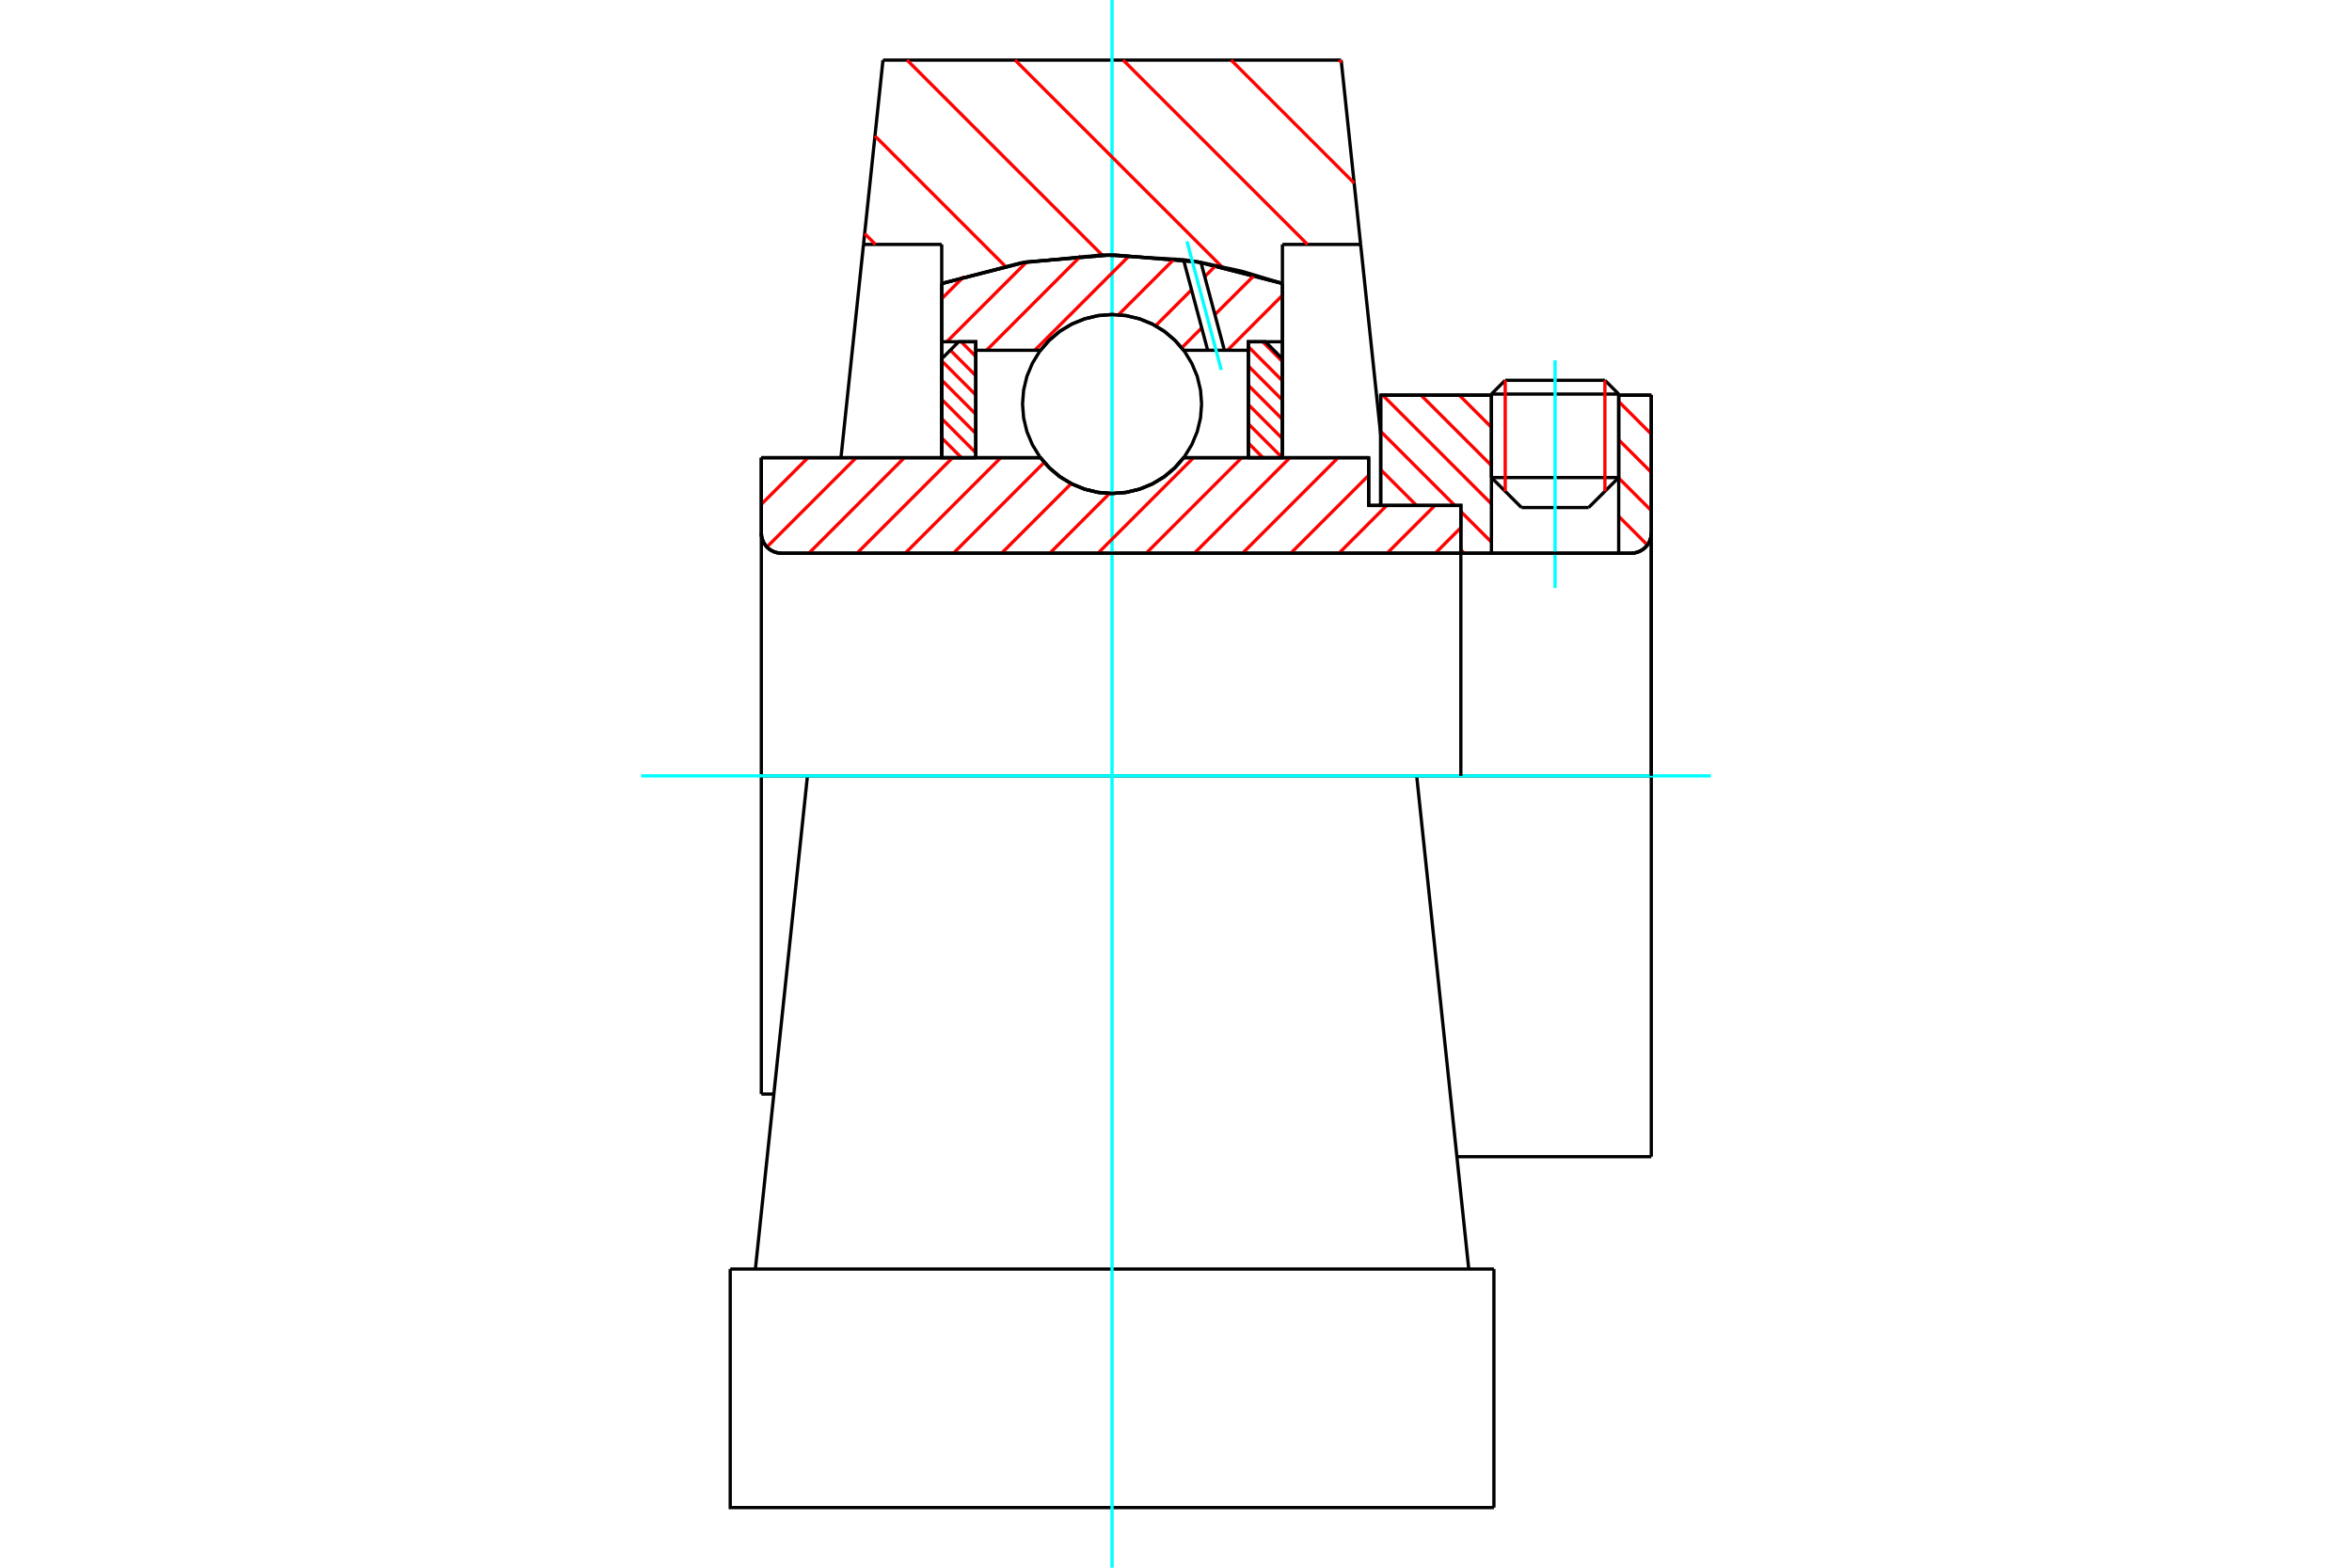 <?xml version="1.0" standalone="no"?>
<!DOCTYPE svg PUBLIC "-//W3C//DTD SVG 1.1//EN"
	"http://www.w3.org/Graphics/SVG/1.1/DTD/svg11.dtd">
<svg xmlns="http://www.w3.org/2000/svg" height="100%" width="100%" viewBox="0 0 36000 24000">
	<rect x="-1800" y="-1200" width="39600" height="26400" style="fill:#FFF"/>
	<g style="fill:none; fill-rule:evenodd" transform="matrix(1 0 0 1 0 0)">
		<g style="fill:none; stroke:#000; stroke-width:50; shape-rendering:geometricPrecision">
			<line x1="20949" y1="7738" x2="21133" y2="7738"/>
			<line x1="20949" y1="7007" x2="20949" y2="7738"/>
			<line x1="12359" y1="11878" x2="11653" y2="11878"/>
			<line x1="11653" y1="16749" x2="11653" y2="11878"/>
			<line x1="11653" y1="7007" x2="15925" y2="7007"/>
			<line x1="18118" y1="7007" x2="20949" y2="7007"/>
			<polyline points="15925,7007 16065,7166 16227,7302 16409,7410 16605,7490 16811,7539 17021,7555 17232,7539 17438,7490 17634,7410 17816,7302 17978,7166 18118,7007"/>
			<polyline points="11653,8162 11657,8210 11668,8256 11686,8301 11712,8342 11743,8379 11779,8410 11821,8435 11865,8454 11912,8465 11960,8469"/>
			<line x1="11653" y1="8162" x2="11653" y2="11878"/>
			<line x1="11653" y1="8162" x2="11653" y2="7007"/>
			<line x1="24776" y1="7311" x2="24776" y2="6049"/>
			<line x1="24316" y1="7770" x2="24776" y2="7311"/>
			<line x1="22828" y1="7311" x2="23288" y2="7770"/>
			<line x1="22828" y1="6049" x2="22828" y2="7311"/>
			<line x1="22828" y1="6049" x2="21133" y2="6049"/>
			<line x1="21133" y1="7738" x2="21133" y2="6049"/>
			<line x1="24968" y1="8469" x2="11960" y2="8469"/>
			<polyline points="24968,8469 25016,8465 25063,8454 25107,8435 25148,8410 25185,8379 25216,8342 25242,8301 25260,8256 25271,8210 25275,8162"/>
			<line x1="25275" y1="6049" x2="25275" y2="8162"/>
			<line x1="25275" y1="6049" x2="24776" y2="6049"/>
			<polyline points="25275,17708 25275,11878 21684,11878"/>
			<line x1="25275" y1="8162" x2="25275" y2="11878"/>
			<line x1="22828" y1="7311" x2="24776" y2="7311"/>
			<line x1="24776" y1="6033" x2="22828" y2="6033"/>
			<line x1="23039" y1="5822" x2="24565" y2="5822"/>
			<line x1="24316" y1="7770" x2="23288" y2="7770"/>
			<line x1="11653" y1="16749" x2="11845" y2="16749"/>
			<polyline points="11653,8162 11657,8210 11668,8256 11686,8301 11712,8342 11743,8379 11779,8410 11821,8435 11865,8454 11912,8465 11960,8469"/>
			<line x1="22299" y1="17708" x2="25275" y2="17708"/>
			<polyline points="24968,8469 25016,8465 25063,8454 25107,8435 25148,8410 25185,8379 25216,8342 25242,8301 25260,8256 25271,8210 25275,8162"/>
			<line x1="22828" y1="6033" x2="22828" y2="6049"/>
			<line x1="24776" y1="6049" x2="24776" y2="6033"/>
			<line x1="23039" y1="5822" x2="22828" y2="6033"/>
			<line x1="24776" y1="6033" x2="24565" y2="5822"/>
			<line x1="21684" y1="11878" x2="12359" y2="11878"/>
			<line x1="13217" y1="3742" x2="13515" y2="920"/>
			<line x1="14414" y1="3742" x2="13217" y2="3742"/>
			<line x1="14414" y1="4340" x2="14414" y2="3742"/>
			<polyline points="19629,4340 18344,4012 17021,3901 15699,4012 14414,4340"/>
			<line x1="19629" y1="3742" x2="19629" y2="4340"/>
			<line x1="20826" y1="3742" x2="19629" y2="3742"/>
			<line x1="20528" y1="920" x2="20826" y2="3742"/>
			<line x1="13515" y1="920" x2="20528" y2="920"/>
			<line x1="14414" y1="7007" x2="14414" y2="4340"/>
			<line x1="12872" y1="7007" x2="13217" y2="3742"/>
			<line x1="19629" y1="4340" x2="19629" y2="7007"/>
			<line x1="20826" y1="3742" x2="21133" y2="6652"/>
			<line x1="12359" y1="11878" x2="11562" y2="19428"/>
			<line x1="11177" y1="19428" x2="22866" y2="19428"/>
			<line x1="22481" y1="19428" x2="21684" y2="11878"/>
			<polyline points="11177,19428 11177,23080 22866,23080"/>
			<line x1="22866" y1="19428" x2="22866" y2="23080"/>
		</g>
		<g style="fill:none; stroke:#0FF; stroke-width:50; shape-rendering:geometricPrecision">
			<line x1="23802" y1="9001" x2="23802" y2="5516"/>
			<line x1="17021" y1="24000" x2="17021" y2="0"/>
			<line x1="9814" y1="11878" x2="26186" y2="11878"/>
		</g>
		<g style="fill:none; stroke:#F00; stroke-width:50; shape-rendering:geometricPrecision">
			<line x1="20497" y1="920" x2="20532" y2="955"/>
			<line x1="18844" y1="920" x2="20727" y2="2803"/>
			<line x1="17191" y1="920" x2="20013" y2="3742"/>
			<line x1="15537" y1="920" x2="18698" y2="4080"/>
			<line x1="13884" y1="920" x2="16871" y2="3906"/>
			<line x1="13392" y1="2081" x2="15386" y2="4075"/>
			<line x1="13234" y1="3576" x2="13400" y2="3742"/>
		</g>
		<g style="fill:none; stroke:#000; stroke-width:50; shape-rendering:geometricPrecision">
			<polyline points="19629,4340 18344,4012 17021,3901 15699,4012 14414,4340"/>
		</g>
		<g style="fill:none; stroke:#F00; stroke-width:50; shape-rendering:geometricPrecision">
			<line x1="24565" y1="5822" x2="24565" y2="7521"/>
			<line x1="23039" y1="7521" x2="23039" y2="5822"/>
			<line x1="14414" y1="7000" x2="14421" y2="7007"/>
			<line x1="14414" y1="6704" x2="14716" y2="7007"/>
			<line x1="14414" y1="6409" x2="14935" y2="6931"/>
			<line x1="14414" y1="6114" x2="14935" y2="6636"/>
			<line x1="14414" y1="5819" x2="14935" y2="6341"/>
			<line x1="14414" y1="5524" x2="14935" y2="6046"/>
			<line x1="14546" y1="5361" x2="14935" y2="5751"/>
			<line x1="14712" y1="5232" x2="14935" y2="5456"/>
		</g>
		<g style="fill:none; stroke:#000; stroke-width:50; shape-rendering:geometricPrecision">
			<polyline points="14935,7007 14935,5232 14674,5232 14414,5493 14414,7007 14935,7007"/>
		</g>
		<g style="fill:none; stroke:#F00; stroke-width:50; shape-rendering:geometricPrecision">
			<line x1="19327" y1="5232" x2="19629" y2="5535"/>
			<line x1="19108" y1="5308" x2="19629" y2="5830"/>
			<line x1="19108" y1="5604" x2="19629" y2="6125"/>
			<line x1="19108" y1="5899" x2="19629" y2="6420"/>
			<line x1="19108" y1="6194" x2="19629" y2="6715"/>
			<line x1="19108" y1="6489" x2="19626" y2="7007"/>
			<line x1="19108" y1="6784" x2="19331" y2="7007"/>
		</g>
		<g style="fill:none; stroke:#000; stroke-width:50; shape-rendering:geometricPrecision">
			<polyline points="19108,7007 19108,5232 19369,5232 19629,5493 19629,7007 19108,7007"/>
			<polyline points="18392,6185 18375,5971 18325,5761 18242,5563 18130,5379 17990,5216 17827,5076 17644,4964 17445,4882 17236,4832 17021,4815 16807,4832 16598,4882 16399,4964 16216,5076 16053,5216 15913,5379 15801,5563 15718,5761 15668,5971 15651,6185 15668,6399 15718,6608 15801,6807 15913,6990 16053,7154 16216,7293 16399,7406 16598,7488 16807,7538 17021,7555 17236,7538 17445,7488 17644,7406 17827,7293 17990,7154 18130,6990 18242,6807 18325,6608 18375,6399 18392,6185"/>
		</g>
		<g style="fill:none; stroke:#F00; stroke-width:50; shape-rendering:geometricPrecision">
			<line x1="25264" y1="6049" x2="25275" y2="6060"/>
			<line x1="24776" y1="6147" x2="25275" y2="6646"/>
			<line x1="24776" y1="6733" x2="25275" y2="7231"/>
			<line x1="24776" y1="7318" x2="25275" y2="7817"/>
			<line x1="24776" y1="7904" x2="25215" y2="8343"/>
			<line x1="22335" y1="6049" x2="22828" y2="6542"/>
			<line x1="21749" y1="6049" x2="22828" y2="7127"/>
			<line x1="21163" y1="6049" x2="22828" y2="7713"/>
			<line x1="21133" y1="6604" x2="22267" y2="7738"/>
			<line x1="22360" y1="7831" x2="22828" y2="8299"/>
			<line x1="21133" y1="7190" x2="21681" y2="7738"/>
			<line x1="22360" y1="8417" x2="22412" y2="8469"/>
		</g>
		<g style="fill:none; stroke:#000; stroke-width:50; shape-rendering:geometricPrecision">
			<line x1="25275" y1="11878" x2="25275" y2="6049"/>
			<polyline points="24968,8469 25016,8465 25063,8454 25107,8435 25148,8410 25185,8379 25216,8342 25242,8301 25260,8256 25271,8210 25275,8162"/>
			<polyline points="24968,8469 24776,8469 24776,6049"/>
			<polyline points="24776,8469 22828,8469 22828,6049"/>
			<polyline points="22828,8469 22360,8469 22360,11878"/>
			<polyline points="22360,8469 22360,7738 21133,7738 21133,6049 22828,6049"/>
			<line x1="24776" y1="6049" x2="25275" y2="6049"/>
		</g>
		<g style="fill:none; stroke:#F00; stroke-width:50; shape-rendering:geometricPrecision">
			<line x1="19629" y1="4521" x2="18788" y2="5363"/>
			<line x1="19205" y1="4208" x2="18595" y2="4817"/>
			<line x1="18393" y1="5020" x2="18088" y2="5325"/>
			<line x1="18613" y1="4062" x2="18440" y2="4235"/>
			<line x1="18238" y1="4437" x2="17687" y2="4988"/>
			<line x1="17976" y1="3962" x2="17119" y2="4819"/>
			<line x1="17291" y1="3909" x2="15837" y2="5363"/>
			<line x1="16545" y1="3917" x2="15100" y2="5363"/>
			<line x1="15713" y1="4012" x2="14492" y2="5232"/>
			<line x1="14754" y1="4233" x2="14414" y2="4574"/>
		</g>
		<g style="fill:none; stroke:#000; stroke-width:50; shape-rendering:geometricPrecision">
			<polyline points="14414,7007 14414,5232 14414,4340"/>
			<polyline points="18115,3976 16867,3903 15623,4025 14414,4340"/>
			<polyline points="18382,4018 18249,3996 18115,3976"/>
			<polyline points="19629,4340 19012,4154 18382,4018"/>
			<polyline points="19629,4340 19629,5232 19108,5232 19108,5363 19108,7007"/>
			<polyline points="19108,5363 18741,5363 18485,5363 18118,5363 17978,5204 17816,5068 17634,4959 17438,4880 17232,4831 17021,4815 16811,4831 16605,4880 16409,4959 16227,5068 16065,5204 15925,5363 14935,5363 14935,7007"/>
			<polyline points="14935,5363 14935,5232 14414,5232"/>
			<line x1="19629" y1="5232" x2="19629" y2="7007"/>
		</g>
		<g style="fill:none; stroke:#0FF; stroke-width:50; shape-rendering:geometricPrecision">
			<line x1="18693" y1="5663" x2="18168" y2="3695"/>
		</g>
		<g style="fill:none; stroke:#000; stroke-width:50; shape-rendering:geometricPrecision">
			<line x1="18485" y1="5363" x2="18115" y2="3976"/>
			<line x1="18741" y1="5363" x2="18382" y2="4018"/>
		</g>
		<g style="fill:none; stroke:#F00; stroke-width:50; shape-rendering:geometricPrecision">
			<line x1="22360" y1="8078" x2="21970" y2="8469"/>
			<line x1="21963" y1="7738" x2="21232" y2="8469"/>
			<line x1="21225" y1="7738" x2="20495" y2="8469"/>
			<line x1="20949" y1="7277" x2="19757" y2="8469"/>
			<line x1="20481" y1="7007" x2="19019" y2="8469"/>
			<line x1="19743" y1="7007" x2="18282" y2="8469"/>
			<line x1="19006" y1="7007" x2="17544" y2="8469"/>
			<line x1="18268" y1="7007" x2="16806" y2="8469"/>
			<line x1="16983" y1="7554" x2="16069" y2="8469"/>
			<line x1="16396" y1="7404" x2="15331" y2="8469"/>
			<line x1="15983" y1="7079" x2="14594" y2="8469"/>
			<line x1="15318" y1="7007" x2="13856" y2="8469"/>
			<line x1="14580" y1="7007" x2="13118" y2="8469"/>
			<line x1="13842" y1="7007" x2="12381" y2="8469"/>
			<line x1="13105" y1="7007" x2="11738" y2="8374"/>
			<line x1="12367" y1="7007" x2="11653" y2="7721"/>
		</g>
		<g style="fill:none; stroke:#000; stroke-width:50; shape-rendering:geometricPrecision">
			<polyline points="11653,7007 11653,8162 11657,8210 11668,8256 11686,8301 11712,8342 11743,8379 11779,8410 11821,8435 11865,8454 11912,8465 11960,8469 22360,8469 22360,7738 20949,7738 20949,7007 18118,7007"/>
			<polyline points="15925,7007 16065,7166 16227,7302 16409,7410 16605,7490 16811,7539 17021,7555 17232,7539 17438,7490 17634,7410 17816,7302 17978,7166 18118,7007"/>
			<polyline points="15925,7007 12174,7007 11653,7007"/>
		</g>
	</g>
</svg>
